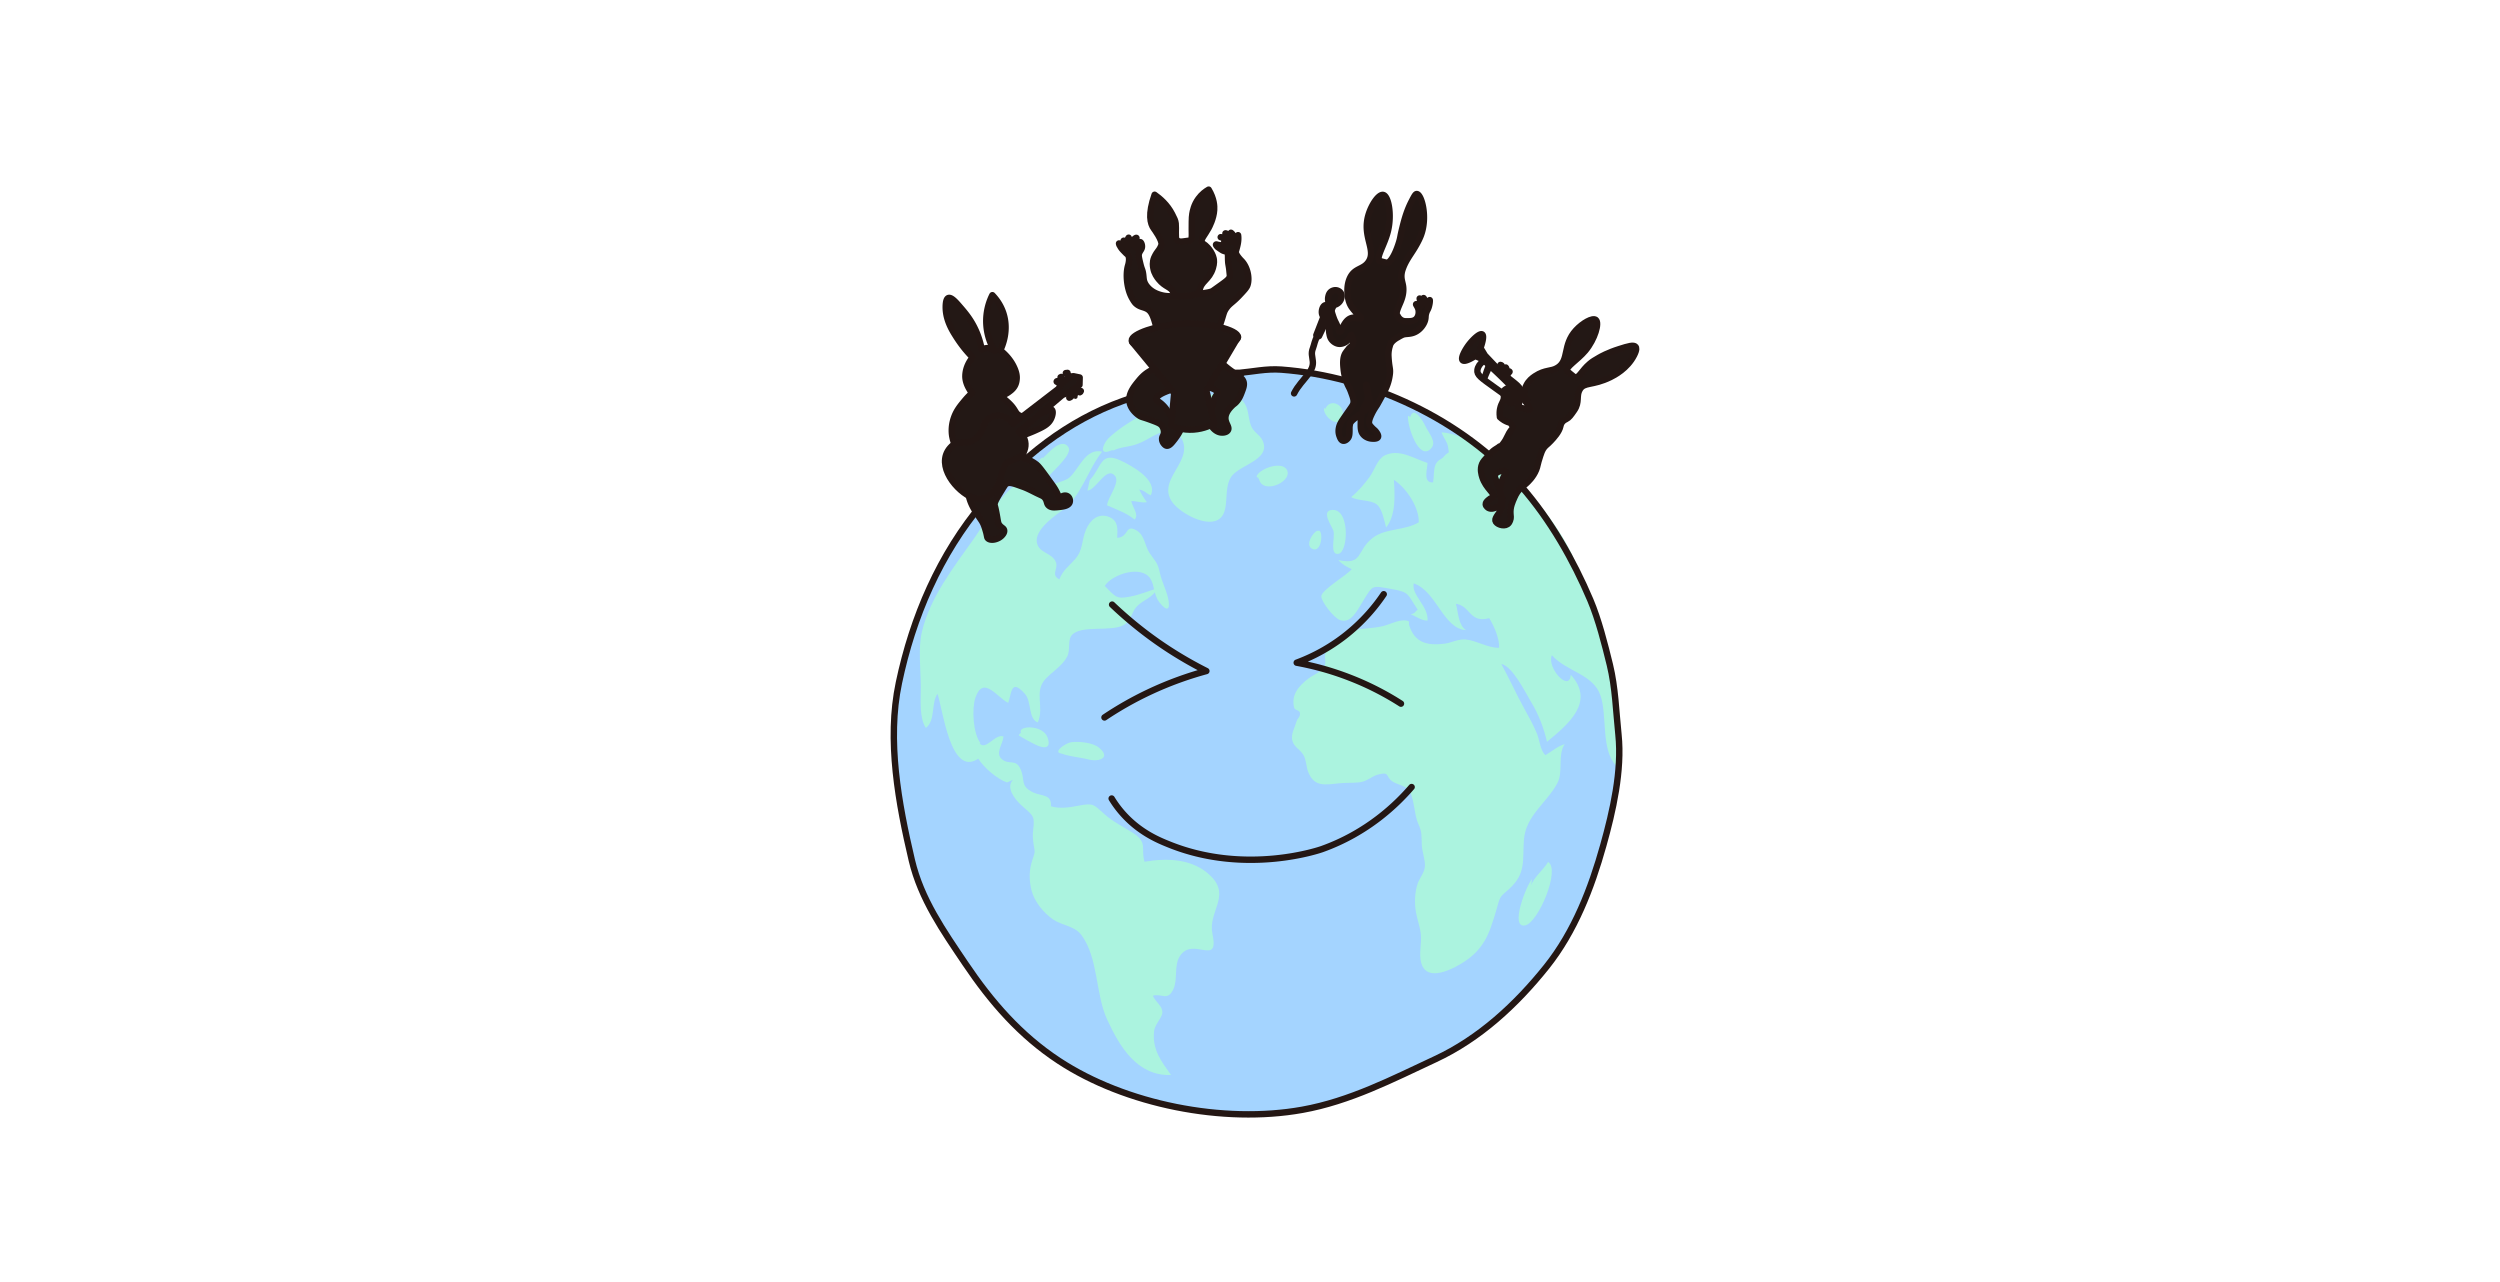 <?xml version="1.0" encoding="UTF-8"?> <svg xmlns="http://www.w3.org/2000/svg" data-name="Layer 1" viewBox="0 0 390 200"><path d="M193.81 58.19c-2.75-.28-5.92 1.28-8.61 1.83-3.37.69-6.72 1.34-9.99 2.51-8.68 3.11-15.86 8.8-21.79 15.83-6.85 8.12-11.03 17.89-13.19 28.15-1.9 9-.06 18.86 2.01 27.67 1.43 6.08 4.92 11.04 8.35 16.13 4.04 6 8.53 11.18 14.59 15.17 10.39 6.84 25.69 9.86 37.97 7.65 7.45-1.34 13.99-4.74 20.77-7.9 6.89-3.21 12.6-8.49 17.34-14.42 4.39-5.5 6.99-12.26 8.85-18.91 1.5-5.34 2.95-11.68 2.37-17.29-.38-3.64-.48-7.34-1.34-10.89-.78-3.19-2.41-6.65-3.7-9.69-2.66-6.27-5.59-12.95-10.08-18.09-9.18-10.5-23.65-17.24-37.49-18.27-2.33-.17-4.46.33-6.77.53h.72z" style="fill:#a4d4ff;stroke-width:0"></path><path d="M219.83 96.96c-1.17-.6-2.88.43-4.12.72-1.57.37-3.29.33-4.85.71s-3.48 1.91-4.09 3.55c-.23.63.17 1.39-.15 2.02-.41.83-1.78 1.34-2.48 1.87-1.58 1.21-2.75 2.57-2.25 4.58.11.45.87.3.91.88s-.42.78-.54 1.25c-.24.9-.87 1.89-.68 2.88.22 1.13 1.19 1.42 1.74 2.33.47.77.43 1.84.76 2.68.97 2.42 2.65 1.98 5 1.75.96-.09 1.95-.03 2.92-.13 1.3-.13 1.91-.94 3.01-1.23 1.83-.47 1.1.28 2.15 1.04.69.5 1.9.67 2.48 1.25 1 1 .91 3.86 1.6 5.37.62 1.34.5 1.87.56 3.35.04 1 .55 2.35.49 3.29-.07 1.07-.86 1.83-1.18 2.85-.41 1.36-.46 2.84-.24 4.23.19 1.18.65 2.3.78 3.52.14 1.31-.22 2.61-.05 3.93.39 3.11 3.3 2.3 5.49 1.16 2.74-1.43 4.4-3.17 5.44-6.04.4-1.11.77-2.31 1.08-3.44.43-1.58.51-1.49 1.81-2.65 2.67-2.41 2.08-4.43 2.31-7.65.26-3.77 3.58-5.8 5.22-8.86.95-1.77 0-4.41 1.14-6.09-1.08.32-2.03 1.15-3 1.72-.82-.72-.9-2.36-1.34-3.4-.58-1.37-1.29-2.66-2.02-3.97-1.24-2.24-2.35-4.72-3.53-6.86 1.8.39 3.78 4.5 4.69 6 1.14 1.88 1.95 4 2.44 6.15 3.32-2.73 7.57-6.23 3.71-10.46-.18 2.85-3.82-1.13-2.94-3.05 2.28 2.59 6.47 2.92 7.6 6.35 1.04 3.12.04 8.33 2.38 10.86 1.78-3.38-.26-9.92-.9-13.55-1.04-5.83-2.88-11.97-5.11-17.49-2.24-5.56-6.07-10.12-10.22-14.4-2.79-2.88-6.79-6.21-10.96-6.54.19.69.87 1.47.98 2.14.26 1.61.2.6-.65 1.67-.36.46-.92.41-1.29 1.27-.31.73-.21 1.9-.37 2.73-1.62.13-.89-2.05-.87-3.03-2.03-.64-4.47-2.32-6.72-1.15-1.1.57-1.59 2.36-2.32 3.34-.81 1.1-1.79 2.28-2.87 3.13 1.1.66 3.05.38 4.01 1.16.84.68 1.13 2.47 1.45 3.59 1.55-1.96 1.36-5.07 1.21-7.44 1.96 1.28 3.95 4.3 3.88 6.63-2.29 1.35-5.16.87-7.2 2.44-2.57 1.98-1.43 4.3-5.34 3.45.53.65 1.33 1.08 2.08 1.42-.67.87-4.62 3.18-4.74 4.18-.1.77 1.93 3.43 2.92 3.76 1.73.58 2.64-1.43 3.64-3.06 1.55-2.52 1.29-2.33 4.58-1.75 2.66.47 2.28.81 3.9 3.19-.43.26-.42.65-1.11.7.86.36 1.75 1.04 2.64 1 .16-2.27-2.55-3.95-2.16-5.81 3.58 1.22 4.6 7.1 8.17 7.3-1.22-.73-1.22-2.84-1.59-4.11 2.27.29 2.12 3.09 5.2 2.24.68 1.07 1.67 3.27 1.53 4.63-1.84 0-3.5-1.14-5.17-1.3-1.17-.12-2.23.51-3.31.65-2.81.36-4.73-.19-5.57-2.97v-.54z" style="fill:#abf3df;stroke-width:0"></path><path d="M207.64 79.57c-1.51.28.12 2.48.37 3.23.3.88-.63 3.75.72 3.61 1.68-.17 1.89-7.39-1.09-6.83zM205.49 82.8c-.71.29-1.84 2.13-.91 2.74 1.46.96 1.89-2.24 1.27-2.74h-.36zM206.57 63.62c-.34 1.17 2.31 3.56 2.88 1.26.42-1.68-1.98-2.9-2.7-1.08l-.18-.18zM219.65 64.87c-.16 1.48 1.68 7.16 3.6 5.09.95-1.03-.37-2.36-.93-3.57-.3-.65-1.79-3.18-2.31-1.35l-.36-.18zM239.01 137.11c-.94 1.07-3.53 7.76-1.08 7.25 2.04-.42 5.54-8.74 3.57-9.89-.66 1.15-2.34 2.5-2.67 3.71l.18-1.08zM157.09 122.06c-1.55-.53-3.63-2.34-4.48-3.71-4.38 2.99-5.55-7.94-6.37-10.12-1.01 1.48-.27 4.13-1.8 5.33-1.07-1.58-.78-4.4-.79-6.39-.01-2.59-.44-6.04.17-8.62 1.29-5.4 4.96-10.07 8.1-14.51 1.56-2.21 3.17-5.22 5.06-7.12.61-.62 2.02-1.93 2.85-2.09 1.27-.24 1.03.65 2.25.92.9.2 3.98-.62 4.68-1.2 1.54-1.25 2.53-4.73 5.17-4.09-2.36 2.99-3.22 7.06-6.45 9.33-1.47 1.04-4.53 3.33-3.58 5.32.6 1.25 2.36 1.23 2.85 2.68.32.95-.85 1.91.51 2.59.58-1.48 1.41-1.96 2.41-3.1 1.36-1.54.98-2.82 1.76-4.68.6-1.43 1.91-2.68 3.65-1.93 1.42.61 1.26 1.92 1.2 3.23 1.89-.1 1.19-2.26 3.08-1.12 1.2.73 1.26 2.43 1.96 3.47.87 1.3 1.26 1.41 1.63 3.15.28 1.32.95 2.52 1.26 3.86.44 1.92-.14 2.26-1.36.68-.87-1.13-.72-2.55-1.36-3.62-1.34-2.24-5.95-.79-7.15 1.08 1.65 1.67 1.77 2.11 3.97 1.67 1.51-.3 2.81-.85 4.23-1.31-.72 1.56-2.16 1.75-3.2 2.85-.88.94-.77 2.11-1.99 2.86-1.93 1.19-6.77-.07-8.18 1.65-.65.79-.15 2.33-.7 3.33-.77 1.42-2.25 2.29-3.32 3.41-1.94 2.04-.18 4.37-1.25 6.84-1.55-.58-.91-3.24-2.03-4.48-2.19-2.43-2.04-.12-2.59 1.43-1.76-.87-3.9-4.39-5.12-.8-.59 1.74-.35 5.65.81 7.09h-.18c1 1.25 2.42-1.53 3.76-1.05-.13 1.31-1.41 2.67-.17 3.61 1.14.87 2.12-.19 2.86 1.56.71 1.71-.12 2.55 1.9 3.54 1.28.63 2.97.24 2.8 2.18 1.45.43 3.01.16 4.45-.12 2.23-.42 2.24-.13 3.94 1.38 1.33 1.18 2.84 1.9 4.35 2.86 2.43 1.55 1.25 2.36 1.86 4.53 3.55-.61 7.59-.5 10.36 2.25 3.14 3.12-.49 5.56.24 8.99 1.13 5.3-3.07.27-5.11 3.53-.9 1.44-.29 3.62-.97 5.08-.92 1.99-1.81.62-3.22 1.06.46 1.04 1.58 1.6 1.48 2.71-.07.71-1.17 1.81-1.28 2.77-.32 2.92 1.09 4.7 2.64 6.88-5.25.19-8.01-4.38-9.98-8.69-1.82-3.96-1.35-9.55-3.98-13.12-1.09-1.48-3.01-1.48-4.44-2.46-1.48-1.01-2.94-2.8-3.37-4.56-.4-1.66-.39-3.18.17-4.8.48-1.38.33-1.15.14-2.51-.11-.75-.14-1.35-.04-2.15.3-2.33-.15-2.21-1.92-3.86-.92-.86-2.38-2.65-1.25-3.89" style="fill:#abf3df;stroke-width:0"></path><path d="M165.87 117.22c-.12.09-.23.2-.31.32 1.2.47 3 .61 4.27.94 1.6.41 3.55-.25 1.6-1.85-.95-.79-3.13-1-4.31-.84-.9.12-3.23 1.73-1.25 1.79v-.36zM159.24 114.35a.72.72 0 0 0-.31.36c.57.4 2.35 1.36 2.95 1.61.91.38 2.18.57 1.54-1.26-.81-2.32-5.86-1.84-3.64-.18l-.54-.54zM173.76 70.25c.99-.49 2.13-.52 3.24-.85 1.43-.42 2.44-1.23 3.75-1.79 2.66-1.16 4.64.92 3.76 3.54-.8 2.41-3.4 4.53-1.69 7.1 1.11 1.67 5.16 3.97 7.18 2.84 2.09-1.17.64-5.01 2.22-6.9 1.42-1.71 5.79-2.49 4.85-5.2-.41-1.19-1.51-1.45-1.94-2.66-.51-1.43-.26-2.85-1.48-4.01-2.43-2.3-4.93-.77-7.34.67-1.91 1.14-2.74.88-4.75.7-1.59-.14-2.82.68-4.18 1.48-1.55.91-3.03 1.87-4.33 3.08-.94.87-1.79 2.97.35 1.99h.36z" style="fill:#abf3df;stroke-width:0"></path><path d="M169.64 76.53c1.37-.07 2.92-3.85 4.27-2.33.93 1.05-1.16 3.45-1.2 4.63 1.58.72 2.89 1.11 4.29 2.22.73-.75-.36-1.96-.52-2.88.85-.03 1.71.35 2.43.16-.48-.6-.87-1.3-1.19-1.95.74.06 1.12.62 1.8.89 1.13-2.38-2.89-4.57-4.6-5.38-3.31-1.58-3.01.97-4.92 3.02l-.36 1.61zM162.65 71.33c-1.48.84.08 2.4 1.08 2.82.7-.83 3.67-3.39 2.93-4.42-1.13-1.59-3.3 1.16-4.01 1.78v-.18zM196.35 74.37c.19 2.96 5.11.99 4.48-.9-.56-1.7-4.35-.45-4.82.86.18.11.22.26.33.4v-.36z" style="fill:#abf3df;stroke-width:0"></path><path d="M193.81 58.19c-2.75-.28-5.92 1.28-8.61 1.83-3.37.69-6.72 1.34-9.99 2.51-8.68 3.11-15.86 8.8-21.79 15.83-6.85 8.12-11.03 17.89-13.19 28.15-1.9 9-.06 18.86 2.01 27.67 1.43 6.08 4.92 11.04 8.35 16.13 4.04 6 8.53 11.18 14.59 15.17 10.39 6.84 25.69 9.86 37.97 7.65 7.45-1.34 13.99-4.74 20.77-7.9 6.89-3.21 12.6-8.49 17.34-14.42 4.39-5.5 6.99-12.26 8.85-18.91 1.5-5.34 2.95-11.68 2.37-17.29-.38-3.64-.48-7.34-1.34-10.89-.78-3.19-1.76-7.07-3.05-10.12-2.66-6.27-6.24-12.53-10.73-17.67-9.18-10.5-23.65-17.24-37.49-18.27-2.33-.17-4.46.33-6.77.53h.72z" style="fill:none;stroke:#241714;stroke-linecap:round;stroke-linejoin:round"></path><path d="M151.63 61.31c-.1-.13-.23-.31-.37-.55-.13-.23-.68-1.1-.66-2.12.03-1.4.77-2.44 1.14-2.89-1.4-1.4-2.28-2.75-2.87-3.71-.83-1.35-1.41-2.81-1.33-4.42.11-2.17 1.3-.8 2.25.31.89 1.03 1.81 2.13 2.57 3.94.27.65.59 1.56.8 2.7a1.628 1.628 0 0 1 1.98.16 9.09 9.09 0 0 1-1.27-4.15c-.12-2.16.57-3.8.94-4.53.51.53 1.23 1.42 1.67 2.69.97 2.81-.15 5.3-.44 5.91.65.52 1.59 1.41 2.17 2.7.4.87.41 1.43.39 1.73-.02.24-.05.74-.37 1.23-.27.43-.65.69-.91.88-.57.4-.83.39-.88.61-.07.3.37.54.95 1.1 1.13 1.09.93 1.59 1.69 1.94.81.37 1.66.18 1.96.11.41-.09.96-.33 2.07-.79.58-.24.81-.35.96-.24.27.2.14.98-.18 1.54-.44.78-1.21 1.15-2.36 1.67-1.3.59-1.7.58-1.95 1.06-.16.3-.13.73-.07 1.56.05.72.14 1.31.21 1.71.96.3 1.6.72 2 1.04.38.31.99 1.15 2.2 2.83.24.34.61.81.96 1.53.19.39.32.72.4.96.31-.48.87-.62 1.23-.42.34.19.47.65.35.98-.2.57-1.14.66-1.77.72-.61.06-1.08.1-1.45-.2-.4-.32-.23-.69-.62-1.21-.26-.35-.56-.39-1.47-.85-.97-.49-1.46-.73-2.06-.94-1.31-.47-1.97-.74-2.49-.45-.13.07-.19.14-.73 1.02-1 1.62-1.09 1.88-1.11 2.21-.01.25.04.1.27 1.29.27 1.38.21 1.62.51 1.99.33.41.66.44.71.79.05.38-.29.72-.41.84-.62.61-1.73.8-2.13.38-.12-.13-.09-.21-.23-.8 0 0-.1-.42-.34-1.12-.23-.65-.5-.95-.95-1.64-.48-.74-.99-1.52-1.3-2.49-.2-.62-.25-1.17-.36-2.26-.03-.35-.08-.79-.19-2.65-.14-2.16-.23-2.42-.47-2.64-.3-.28-.47-.16-.86-.49-.56-.47-.71-1.13-.82-1.63-.07-.31-.31-1.57.24-3.11.39-1.11 1-1.83 1.69-2.66.44-.52.84-.92 1.13-1.18z" style="fill:#231815;stroke:#241714;stroke-linecap:round;stroke-linejoin:round"></path><path d="M165.14 60.64c.14-.31.45-.84 1.01-1.3.49-.39.97-.57 1.27-.66l1.01.21c0 .38-.02.76-.03 1.15-.25.22-.55.45-.88.67-.64.43-1.26.71-1.78.9l-6.8 5.75c.2.15.8.65.98 1.49.21.97-.23 2.03-.91 2.47-.4.25-.94.33-1.71.76-.09.05-.28.15-.45.36-.13.16-.21.36-.33.7-.47 1.38-.61 2.64-1.63 3.69-1.01 1.04-2.16 1.33-3.58.61-2.59-1.31-5.68-5.52-2.6-8.04.94-.77 1.98.01 3.21-.78.51-.33.84-.76.95-.92.67-.9.47-1.45 1.04-2.09.67-.76 1.66-.81 1.75-.81 1.38-.05 2.29 1.15 2.39 1.29 2.36-1.81 4.72-3.63 7.08-5.44z" style="fill:#231815;stroke:#241714;stroke-linecap:round;stroke-linejoin:round"></path><path d="M164.95 59.45c-.05.08-.14-.03-.1.1.15.09.33.18.48.21M165.56 58.8s-.04.04-.11.05c.15.23.47.37.71.48M166.53 58.17c-.08 0-.18.03-.26.03.23.19.49.44.76.62M166.81 62.04c.06-.03.11-.05.17-.08-.13-.24-.25-.48-.38-.72M167.68 61.52c.03.13.04.2.03.21-.02 0-.14-.3-.35-.91M168.61 61c-.05.13-.1.19-.15.2-.12.01-.27-.27-.44-.85" style="fill:#231815;stroke:#241714;stroke-linecap:round;stroke-linejoin:round"></path><g><path d="M233.94 69.65c-.29.25-.41.27-.74.5-.39.27-.62.53-1 .94-.57.62-.85.94-.99 1.27-.36.84-.09 1.7.04 2.11.55 1.72 1.98 2.48 1.71 3.02-.1.2-.35.12-.79.53-.22.2-.41.39-.4.64.01.35.42.57.45.59.47.24 1.01-.02 1.25-.13.21-.1.56-.27.76-.61.22-.39.15-.84-.21-1.91-.62-1.83-.99-2.2-.76-2.6.32-.59 1.54-.66 1.69-.39.07.13-.13.29-.42.87 0 0-.19.38-.37.97-.43 1.38.3 3.19.05 3.88-.1.27-.23.5-.23.5-.15.26-.24.34-.37.54-.18.28-.38.59-.33.85.1.53 1.26.97 1.88.56.24-.16.35-.42.4-.55.18-.43.09-.76.07-1.14-.06-.99.32-1.82.62-2.49.12-.26.24-.53.46-.85.45-.65.87-.89 1.32-1.28.31-.27 1.15-1.05 1.61-2.18.24-.59.15-.71.64-2.2.19-.57.28-.78.41-1.01.36-.61.61-.63 1.23-1.3.48-.51 1.31-1.41 1.5-2.3.02-.1.07-.35.25-.6.23-.31.52-.44.65-.5.46-.23.72-.61 1.26-1.39.88-1.27.26-2.22.86-3.24.7-1.2 1.93-.53 4.77-1.91.61-.3 2.65-1.35 3.71-3.44.46-.9.32-1.19.24-1.29-.29-.36-1.16-.1-2.54.34-1.78.56-2.9 1.19-3.17 1.35-.67.39-1.01.58-1.44.95-1.28 1.09-1.64 2.2-2.26 2.11-.17-.02-.38-.21-.81-.56-.3-.25-.45-.37-.48-.46-.26-.6 1.59-1.65 2.85-3.14 1.51-1.81 2.22-4.35 1.63-4.8-.5-.38-2.05.5-3.08 1.62-2.13 2.32-1.01 4.65-2.86 5.83-1.04.67-1.89.25-3.55 1.34-.43.29-.98.71-1.33 1.42-.12.24-.36.73-.33 1.37.02.53.21.95.38 1.34.29.64.6.94.5 1.06-.05.07-.17.01-.8-.12-.48-.1-.6-.17-.85-.13-.14.02-.21.06-.25.02-.12-.11.25-.49.22-.96-.02-.35-.28-.8-.69-.88-.41-.08-.92.21-.95.58-.02.25.19.54.35.53.25-.03.33-.86.33-1.32 0-.06-.03-.93-.32-1.06-.15-.07-.34-.02-.47.01 0 0 0 0 0 0-.22.06-.5.25-.61.39-.18.23-.04.5-.02.9.04.77-.4.96-.59 1.92-.06.28-.11.73-.03 1.31.16.15.37.32.63.48.38.23.74.35 1.01.42.06.08.14.19.23.33.1.15.14.23.16.28.08.25-.28.41-.58.96-.43.78-.41.89-.74 1.38-.17.25-.36.52-.68.8z" style="fill:#231815;stroke:#241714;stroke-linecap:round;stroke-linejoin:round"></path><path d="M230.96 54.28c.61-1.76.36-2.04.26-2.11-.38-.23-1.45.81-2.07 1.62-.56.74-1.32 2.07-.97 2.41.31.3 1.37-.3 1.95-.67.37.16.74.31 1.11.47a82.729 82.729 0 0 1 6.83 6.74c.09-.07.17-.18.21-.3l-6.63-6.99c-.23-.39-.46-.77-.7-1.16z" style="fill:#231815;stroke:#241714;stroke-linecap:round;stroke-linejoin:round"></path><path d="M230.48 57.7c-.12.8.55 1.22 2.82 2.85 2.14 1.54 2.87 2.13 3.46 1.65.37-.3.47-.84.47-.86.16-.92-.76-1.38-2.54-2.83-2.06-1.68-2.61-2.5-3.36-2.08-.41.23-.77.76-.85 1.27zM234.17 56.96s-.09-.03-.1-.03c.07.04.11.07.18.08-.04-.03-.11-.04-.15-.07-.01 0 .08.12.08.08-.08.03-.17.34-.28.51M234.9 57.33c-.02.06-.15.06.03.11 0 0-.12-.1-.11-.08.02 0 .13.06.15.07-.03-.03-.08-.03-.11-.07-.03.22-.21.54-.35.75" style="fill:none;stroke:#241714;stroke-linecap:round;stroke-linejoin:round"></path><path d="M235.43 57.94c-.07 0 .03.03.04.03-.03 0-.11-.01-.15-.01.04.02.12.05.15.07-.03-.05-.09-.02-.12-.05.03 0 .08.03.14 0-.18.17-.38.54-.52.83M232.39 56.96c-.37.38-.53 1.42-.82 1.94.25-.57.53-1.27.81-1.73" style="fill:none;stroke:#241714;stroke-linecap:round;stroke-linejoin:round"></path></g><g><path d="M187.25 46.79c.23-.49-.18-.67-.1-1.48.14-1.42 1.49-1.61 2.06-3.49.23-.75.17-1.23.12-1.49-.11-.52-.37-.94-.48-1.12-.19-.3-.37-.5-.48-.62-.5-.55-.74-.51-.87-.76-.26-.49.43-1.13 1.02-2.22.13-.24.81-1.51.89-2.85.04-.59 0-1.75-.86-3.18-.45.26-1.07.7-1.6 1.43-.7.96-.87 1.92-.95 2.37-.06.33-.06.62-.08 1.2-.06 1.81.16 2.74-.27 2.96-.05.03-.02 0-.36.03-.58.06-.96.18-1.3.1-.16-.04-.26-.11-.28-.12 0 0-.09-.07-.17-.16-.21-.28-.05-1.75-.13-2.52-.05-.46-.22-.79-.56-1.45-.76-1.49-1.92-2.47-2.73-3.04-1.07 3.06-.69 4.52-.12 5.28 0 0 1.4 1.87 1.18 2.55-.03.1-.07.2-.07.2-.16.4-.37.65-.46.77-.33.42-.54.87-.6 1.01-.3.7-.18 1.39-.13 1.66.15.83.58 1.38.83 1.7 1.03 1.29 1.97 1.14 2.31 2.12.25.72-.17 1.02.12 1.48.65 1 3.51.79 4.06-.36z" style="fill:#231815;stroke:#241714;stroke-linecap:round;stroke-linejoin:round"></path><path d="M186.54 45.94c1.85-.3 2.23-.34 2.61-.53.02-.01.48-.34 1.39-.99.85-.61 1.28-.93 1.32-1.38 0-.03-.01-.21-.05-.56-.04-.45-.07-.68-.11-.9-.05-.33-.09-.43-.11-.83-.05-.86.06-1.24-.26-1.47-.17-.11-.23-.04-.59-.21 0 0-.2-.1-.81-.55-.13-.15-.27-.32-.22-.37.03-.03.11 0 .23.03.12.03.47.12.66.07.33-.09.58-.73.25-1.06a.712.712 0 0 0-.42-.19c.12.03.29.08.42.19.27.23.25.57.35.57.03 0 .06-.03.19-.35.08-.2.12-.3.13-.32.05-.35-.39-.64-.35-.68.04-.03.27.07.46.26.45.47.18 1.1.33 1.13.14.03.58-.5.45-.98-.08-.3-.37-.51-.38-.51 0 0 .22.19.38.51.27.54.1.99.25 1.02.1.02.26-.2.34-.33.23-.41.14-.82.14-.82s.09.47-.02 1.16c-.05.33-.14.67-.2.89-.1.39-.13.41-.14.51-.08.47.84 1.39.84 1.39.98.95 1.35 2.71.99 3.82-.13.41-.52.82-1.29 1.64-1.08 1.14-1.46 1.2-1.99 1.94-.46.63-.42.91-.92 2.4-1 2.96-1.6 3.1-1.42 4.06.18.98.94 1.62 2.3 2.76 1.57 1.31 2.66 1.57 2.75 2.54.04.43-.12.84-.38 1.52-.15.38-.34.87-.78 1.36-.29.32-.37.3-.68.61-.24.24-.9.89-1.02 1.69-.15 1.03.71 1.61.37 2.14-.22.36-.78.36-.9.36-1 .01-1.96-1.08-2-2.04-.01-.36.11-.28.36-1.32.22-.94.13-1.07.34-1.66.3-.84.61-.91.54-1.22-.18-.9-2.91-1.04-3.21-1.06-.45-.02-1.61-.05-3.16.37-.34.09-3.19.87-3.14 1.73.02.29.34.25 1.03.93.89.87.81 1.4 1.53 1.82.11.07.44.24.88.54.25.17.37.26.41.31.6.78-1.16 2.86-1.34 3.08-.27.32-.57.62-.89.57-.23-.04-.4-.27-.48-.37-.05-.07-.22-.31-.23-.64-.02-.38.18-.5.26-.86.12-.54-.16-1.04-.23-1.16-.22-.36-.53-.52-1.55-.9-1.58-.59-1.57-.49-1.93-.69-.06-.03-1.36-.81-1.62-2.13-.26-1.34.71-2.51 1.47-3.43 1.45-1.75 2.14-1.33 2.93-2.55.99-1.55.43-3.44-.41-6.43-.38-1.34-.69-1.82-1.15-2.12-.61-.39-1.22-.3-1.88-.92-.11-.1-.33-.37-.63-.93-.77-1.44-.98-3.67-.55-5.04 0 0 .33-1.08-.03-1.57-.02-.03-.05-.06-.05-.06-.07-.08-.13-.12-.14-.13-.07-.05-.16-.15-.35-.34-.32-.33-.54-.56-.71-.91-.1-.21-.15-.37-.15-.37s.02.21.15.37c.23.28.73.35.82.21.04-.06-.03-.13-.12-.42-.01-.04-.19-.56-.12-.59.1-.05.81 1 .73 1.07-.03.02-.13-.04-.2-.12-.35-.4.22-1.42.24-1.42 0 0-.19.31-.08.62.12.31.5.48.58.41.04-.03 0-.1.03-.26.02-.1.06-.16.08-.22.15-.28.54-.57.6-.52.03.02-.03.09-.15.38-.17.42-.16.56-.16.62.01.17.07.28.09.31.07.13.25.34.39.32.28-.05.24-.96.42-.97.11 0 .27.3.28.62.03.53-.35.69-.49 1.25-.06.26.02.64.2 1.38.26 1.1.34.96.45 1.6.12.73.04 1.07.33 1.62.13.26.28.43.37.54.76.89 1.82 1.18 2.23 1.28.62.16 1.12.16 2.1.16 1.49 0 2.67-.17 3.23-.26z" style="fill:#231815;stroke:#241714;stroke-linecap:round;stroke-linejoin:round"></path><path d="M176.55 53.14c.09 1.07 4.57 1.73 7.94 1.67 3.83-.07 8.61-1.11 8.64-2.22.02-1.11-4.71-2.36-9.01-2.08-3.61.23-7.66 1.59-7.57 2.63z" style="fill:#231815;stroke:#241714;stroke-linecap:round;stroke-linejoin:round"></path><path d="M176.65 53.39c2.18 2.64 4.36 5.28 6.53 7.92l-.48 5.1c.47.21 1.77.72 3.52.6 1.64-.12 2.77-.72 3.21-.99-.41-1.7-.83-3.39-1.24-5.09 1.64-2.78 3.28-5.56 4.93-8.34" style="fill:#231815;stroke:#241714;stroke-linecap:round;stroke-linejoin:round"></path></g><g><path d="M210.38 54.42c.33-.36.47-.41.59-.58.17-.24.25-.69-.17-1.61-.37.98-1.28 1.53-2.05 1.39-.46-.09-.92-.43-1.15-.86-.12-.23-.16-.45-.21-.71-.08-.39-.03-.47-.07-.96-.06-.72-.1-1.18-.41-1.38-.12-.08-.25-.09-.4-.25 0 0-.16-.16-.24-.39-.18-.5.05-1.37.5-1.46.32-.06.68.27.84.56.09.16.07.22.2.68 0 0 .08.27.22.67.24.69.36.75.61 1.39.25.65.22.82.33.85.35.09.63-1.73 1.79-2.13.72-.25 1.45.21 1.54.01.06-.13-.25-.32-.79-.93 0 0-.35-.39-.6-.74-.56-.78-.64-1.67-.68-2.14-.03-.31-.12-1.41.36-2.45.75-1.6 2.04-1.28 2.88-2.49 1.31-1.89-.99-3.92 0-7.32.48-1.64 1.62-3.3 2.31-3.16.82.17 1.37 3.09.73 5.67-.53 2.14-1.89 4.12-1.32 4.59.07.06.31.11.71.22.24.06.36.09.42.1.54.05 1.32-1.2 1.93-3.19.26-.87.13-.67.54-2.33.37-1.5.75-2.75 1.44-4.08.39-.76.59-1.13.79-1.12.73.04 1.75 3.63.61 6.53-.32.82-.88 1.74-.99 1.92-.65 1.07-1.4 2-1.84 3.32-.07.21-.11.37-.14.56-.14.86.12 1.37.22 2.03.15 1.04-.18 1.92-.32 2.29-.27.72-.86 1.79-.63 2.2.03.06.08.12.08.12.08.16.29.56.73.76.27.13.51.12.81.12.54 0 .99-.02 1.34-.33.43-.39.49-1.05.39-1.5-.11-.46-.42-.78-.36-.83.08-.07.52.44.69.34.22-.13-.14-1.22-.14-1.23 0 0 .1.77.41.83.15.03.33-.09.39-.25.11-.28-.18-.66-.19-.65-.01 0 .39 1.08.66 1.05.21-.03.27-.74.3-.73.03 0 .03.52-.18 1.15-.15.43-.22.4-.35.79-.19.57-.06.74-.22 1.26-.15.48-.4.79-.51.94-.13.16-.55.68-1.27.94-.71.26-1.26.12-1.74.34-.37.17-.71.39-.71.39-.01 0-.02.02-.04.02-.04.02-.7.37-1.03.88-.1.15-.14.28-.2.5-.23.74-.2 1.38-.19 1.56.09 1.7.29 1.87.23 2.59a7.525 7.525 0 0 1-.83 2.81c-.56 1.08-1.13 2.08-1.18 2.17-.25.39-.53.78-.84 1.43-.5 1.03-.47 1.41-.34 1.66.08.16.23.32.43.53.27.28.34.29.51.48.09.11.53.63.38.93-.15.31-.82.24-.98.23-.15-.01-.86-.09-1.33-.66-.4-.48-.39-1.03-.37-1.97 0-.37.02-1.01.29-1.79.31-.89.57-.85.76-1.53.34-1.21-.17-2.45-.22-2.45-.02 0-.02.21 0 .39.05.33.17.52.12.87 0 0 0 0 0 0h0s.54 1.16.59 1.49c.13.98-3.02 2.51-3.21 3.32-.08.33-.09.61-.09.61v.22c0 .6 0 1.01-.17 1.32-.16.28-.52.58-.84.51-.32-.07-.46-.49-.57-.79-.16-.47-.12-.88-.09-1.07.09-.61.37-1.04.64-1.44 1.42-2.1 1.65-2.23 1.67-2.75.02-.41-.13-.81-.42-1.6-.23-.63-.37-.76-.59-1.3-.07-.17-.42-1.02-.54-2.16-.07-.67-.2-1.82.29-2.57.22-.33.49-.63.49-.63z" style="fill:#221714;stroke:#241714;stroke-linecap:round;stroke-linejoin:round"></path><path d="M207.3 47.25a1.64 1.64 0 0 1-.09-.91c.04-.2.12-.65.53-.9.04-.03.47-.29.95-.1.07.03.33.13.48.39.21.36.09.74.04.89-.13.41-.43.64-.53.71-.24.17-.47.23-.6.26l-2.31 4.83c-.14-.05-.28-.09-.42-.14.65-1.67 1.3-3.35 1.95-5.02z" style="fill:#221714;stroke:#241714;stroke-linecap:round;stroke-linejoin:round"></path><path d="M205.46 52.58c-.32.41-.45 1.24-.64 1.74-.32.81-.1 1.21-.02 2.03.08.72-.21 1.35-.64 1.92-.77 1.03-1.7 1.92-2.28 3.1" style="fill:none;stroke:#241714;stroke-linecap:round;stroke-linejoin:round"></path></g><path d="M173.49 94.32c.98.94 2.04 1.88 3.17 2.82 3.97 3.3 7.94 5.73 11.53 7.54-2.64.72-5.72 1.77-9.03 3.34a53.54 53.54 0 0 0-6.86 3.9M215.86 92.7c-1.2 1.79-3.18 4.27-6.18 6.59a28.164 28.164 0 0 1-7.39 4.09c2.36.43 5.21 1.14 8.33 2.36 3.22 1.25 5.87 2.71 7.93 4.03M173.42 124.57c.37.61.97 1.5 1.83 2.45 2.61 2.89 5.57 4.09 7.14 4.72 12.15 4.9 23.84.72 23.84.72 7.16-2.56 11.71-7.05 13.98-9.68" style="fill:none;stroke:#241714;stroke-linecap:round;stroke-linejoin:round"></path></svg> 